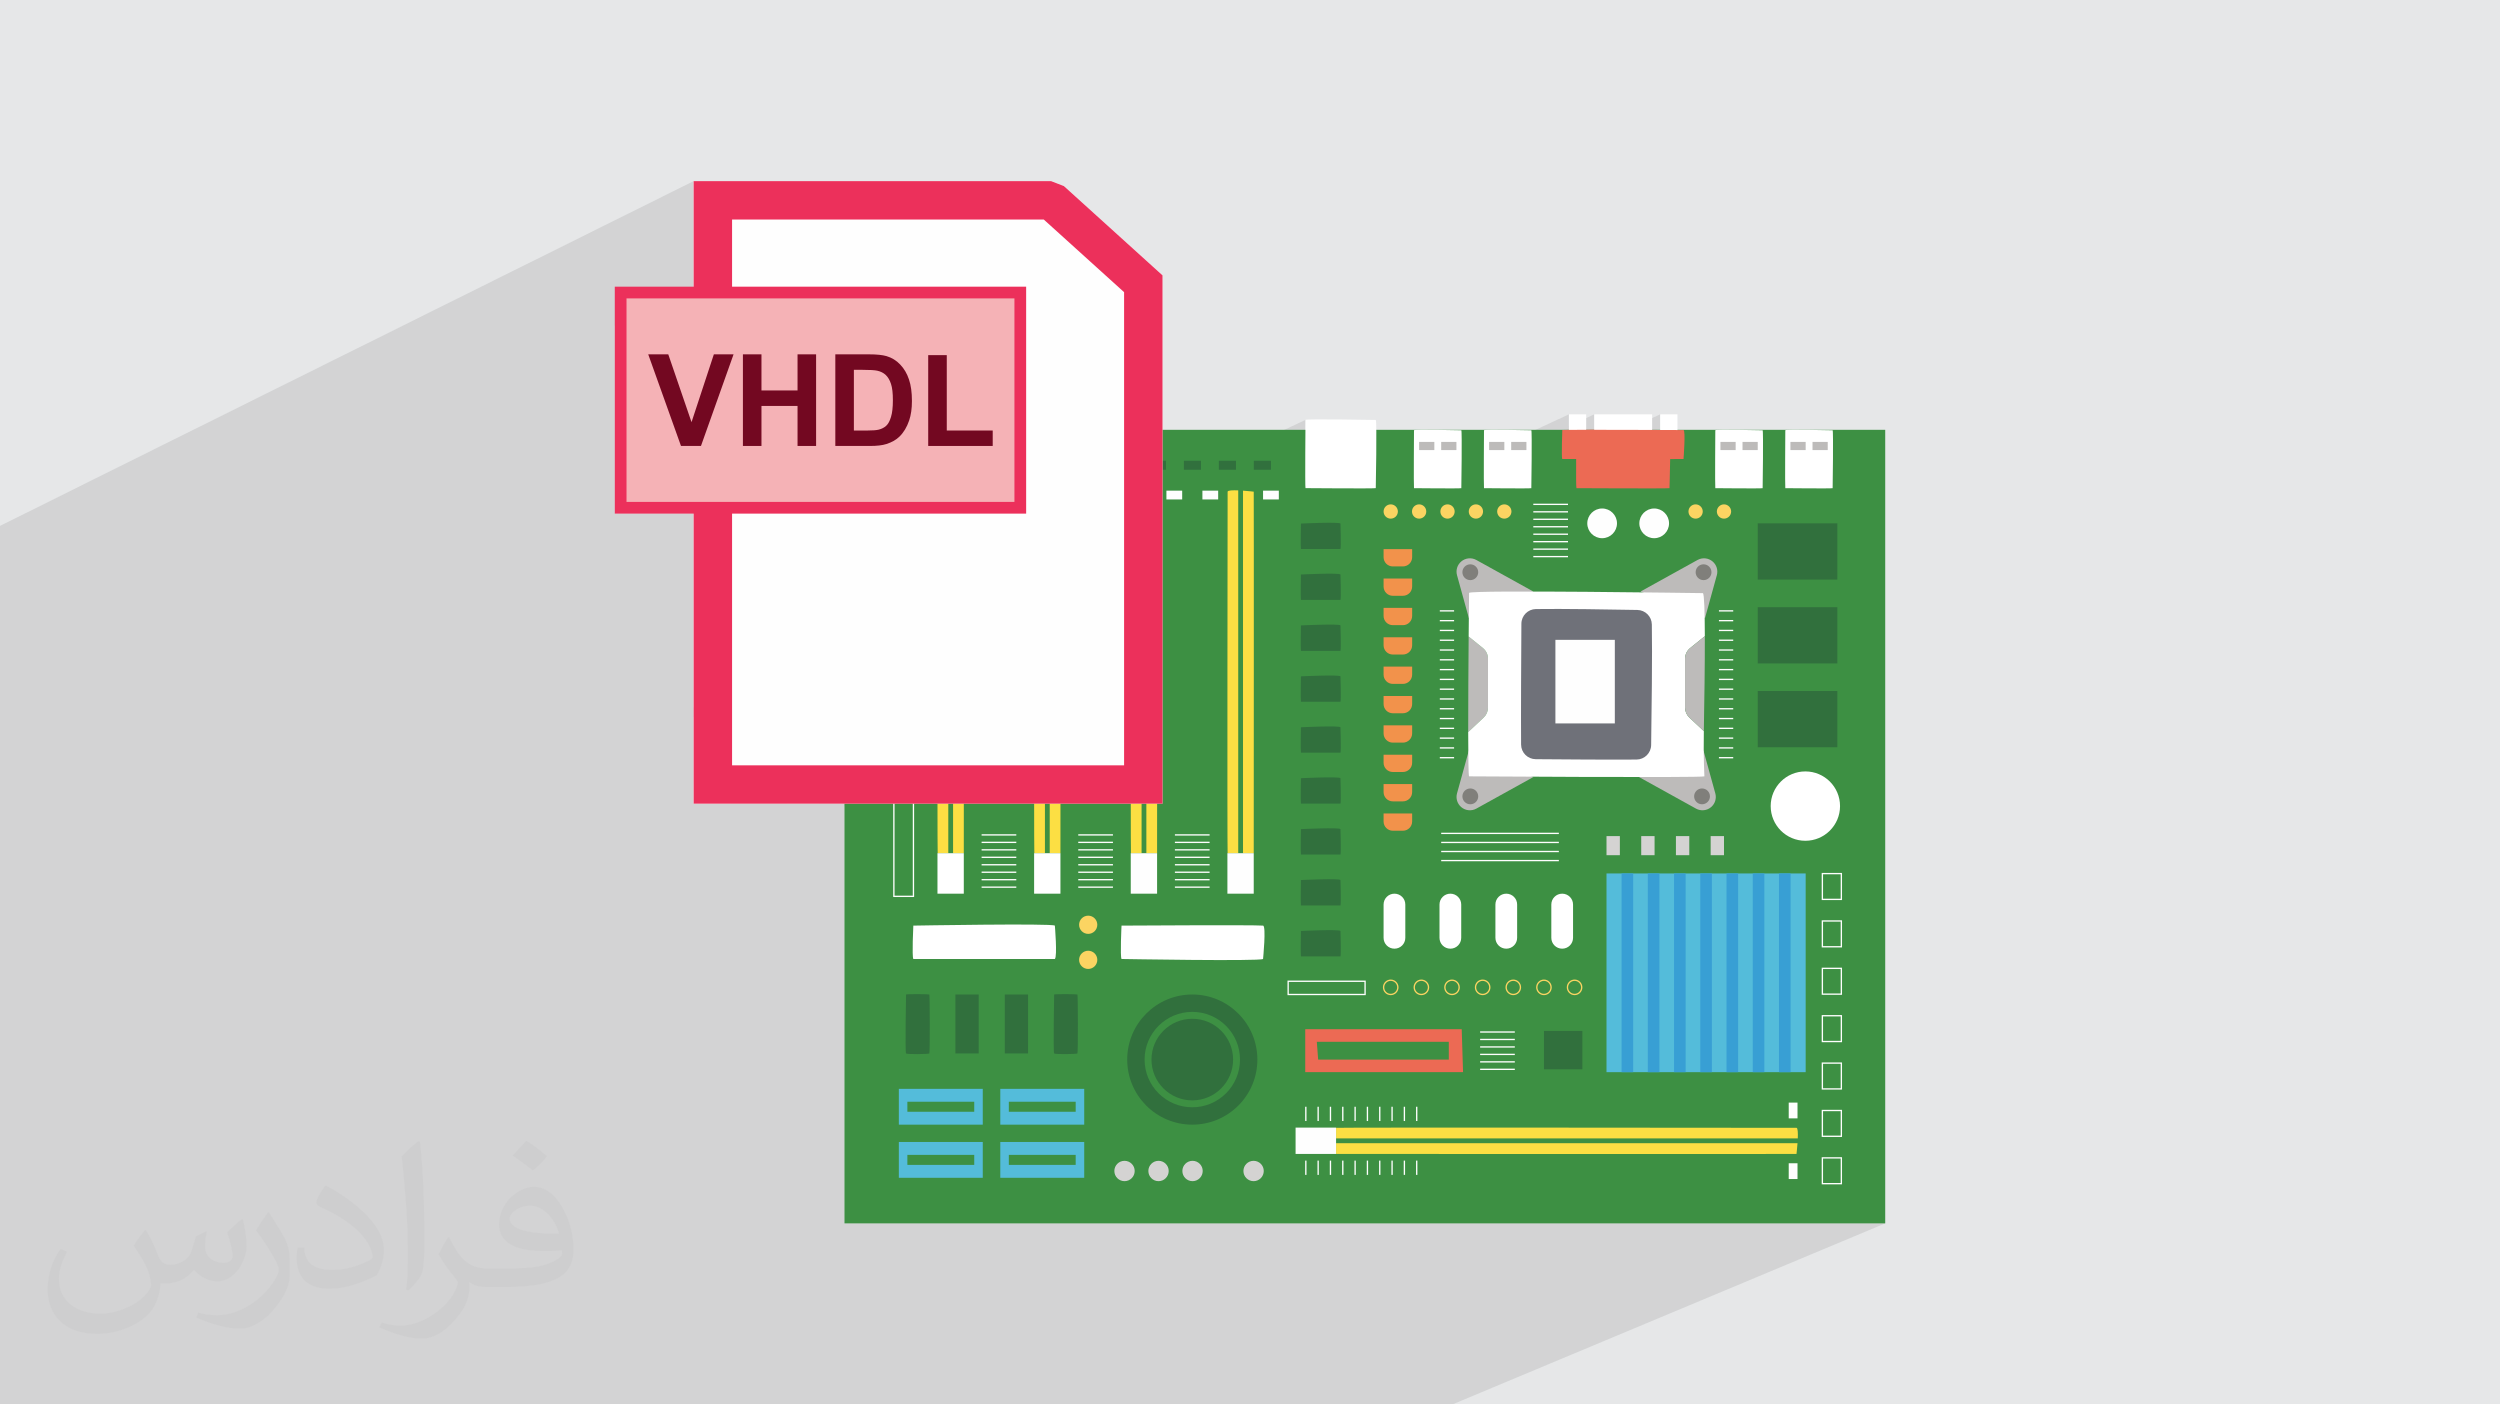 <?xml version="1.0" encoding="UTF-8"?>
<!DOCTYPE svg PUBLIC "-//W3C//DTD SVG 1.0//EN" "http://www.w3.org/TR/2001/REC-SVG-20010904/DTD/svg10.dtd">
<!-- Creator: CorelDRAW -->
<svg xmlns="http://www.w3.org/2000/svg" xml:space="preserve" width="94.192mm" height="52.917mm" version="1.0" style="shape-rendering:geometricPrecision; text-rendering:geometricPrecision; image-rendering:optimizeQuality; fill-rule:evenodd; clip-rule:evenodd"
viewBox="0 0 9404.92 5283.66"
 xmlns:xlink="http://www.w3.org/1999/xlink"
 xmlns:xodm="http://www.corel.com/coreldraw/odm/2003">
 <defs>
  <style type="text/css">
   <![CDATA[
    .fil3 {fill:#3D9043}
    .fil20 {fill:#22A745}
    .fil21 {fill:#F5B2B6}
    .fil9 {fill:#FEFEFE;fill-rule:nonzero}
    .fil11 {fill:#F2924B;fill-rule:nonzero}
    .fil14 {fill:#EC6A54;fill-rule:nonzero}
    .fil10 {fill:#FCDF43;fill-rule:nonzero}
    .fil16 {fill:#FBD462;fill-rule:nonzero}
    .fil17 {fill:#D4D3D2;fill-rule:nonzero}
    .fil5 {fill:#BDBBBA;fill-rule:nonzero}
    .fil6 {fill:#807F7B;fill-rule:nonzero}
    .fil8 {fill:#6F7179;fill-rule:nonzero}
    .fil12 {fill:#54BCDA;fill-rule:nonzero}
    .fil13 {fill:#389FD4;fill-rule:nonzero}
    .fil4 {fill:#3D9043;fill-rule:nonzero}
    .fil15 {fill:#31703D;fill-rule:nonzero}
    .fil22 {fill:#730821;fill-rule:nonzero}
    .fil19 {fill:#EC305B;fill-rule:nonzero}
    .fil18 {fill:#FEFEFE;fill-rule:nonzero}
    .fil7 {fill:white;fill-rule:nonzero}
    .fil2 {fill:#373435;fill-opacity:0.031}
    .fil1 {fill:#2B2A29;fill-opacity:0.102}
    .fil0 {fill:#E6E7E8}
   ]]>
  </style>
 </defs>
 <g id="Layer_x0020_1">
  <polygon class="fil0" points="-0,0 9404.92,0 9404.92,5283.66 -0,5283.66 "/>
  <polygon class="fil1" points="-0,2361.42 -0,2230.69 -0,2230.68 -0,2220.2 -0,1978.35 2609.42,681.32 2609.42,1078.48 2312.8,1224.32 2312.8,1932.21 2609.42,1932.21 2609.42,2661.72 4911.22,1579.55 4910.93,1616.93 2609.42,2697.83 2609.42,2951.17 2609.43,2951.17 2609.43,3023.31 2748.08,3023.31 5902.2,1558.7 5902.2,1602.88 5997.47,1558.7 5997.47,1616.9 2959.98,3023.31 3077.39,3023.31 6245.6,1558.7 6245.6,1616.93 3176.84,3033.26 3176.84,4602.34 7092.11,4602.34 5463.23,5283.66 1629.66,5283.66 -0,5283.66 -0,4499.46 -0,4489.94 -0,4445.94 -0,4393.84 -0,4353.14 -0,4340.17 -0,4299.38 -0,4237.29 -0,4167.7 -0,3923.34 -0,3888.51 -0,3184.88 -0,3046.99 "/>
  <path class="fil2" d="M548.54 4627.69c17.95,27.21 29.6,53.36 40.96,82.43 8.45,16.91 12.93,48.09 52.57,48.09 11.61,0 28.28,-3.42 43.06,-11.61 16.63,-8.73 29.32,-21.94 35.94,-42l15.85 -53.36 38.57 -19.02 2.64 2.64c-5.27,20.09 -6.59,39.36 -6.59,54.43 0,44.63 38.57,61.56 69.22,61.56 17.95,0 34.09,-8.73 34.09,-25.11 0,-21.13 -8.98,-57.06 -20.62,-89.29 17.95,-17.95 35.94,-35.94 56.53,-50.47l3.17 1.6c8.98,38.04 14,75.56 14,100.66 0,24.57 -10.83,51.79 -19.81,69.49 -18.49,34.87 -51.25,62.62 -90.87,62.62 -30.1,0 -63.65,-15.07 -86.66,-43.06l-1.32 0c-21.66,26.96 -55.22,51.25 -108.86,51.25l-16.63 0c-2.64,35.41 -10.29,60.49 -21.94,82.95 -31.95,62.34 -126.81,106.47 -216.1,106.47 -124.17,0 -186.51,-71.59 -186.51,-166.96 0,-58.91 19.27,-113.6 48.88,-152.42l24.29 10.04c-18.49,35.41 -30.91,68.68 -30.91,101.45 0,89.29 72.66,131.83 156.4,131.83 77.68,0 173.83,-49.41 191.28,-106.72 -6.59,-62.62 -30.1,-91.93 -66.04,-148.99 10.83,-19.02 24.83,-38.04 42.28,-58.38l3.17 0 0 0 0 0 -0.02 -0.09zm1432.13 -336.04c26.15,16.39 51.79,35.66 76.87,57.85 -14,19.81 -31.45,37.79 -53.11,53.64 -25.11,-20.34 -50.19,-37.79 -75.84,-56.27 17.42,-19.55 34.62,-38.29 52.04,-55.22l0 0 0 0 0 0 0 0 0 0 0.03 0zm13.47 244.11c-42.28,0 -76.87,27.75 -76.87,48.34 0,44.13 84.53,57.85 185.72,57.31 -12.68,-51.79 -57.06,-105.68 -108.86,-105.68l0.01 0.03zm-94.86 236.19c54.96,0 103.04,-1.6 139.74,-10.83 40.96,-10.29 75.56,-30.91 75.56,-45.17 0,-3.7 0,-8.19 -1.32,-11.89 -22.98,2.11 -49.41,2.11 -72.38,2.11 -74.49,0 -131.55,-16.91 -154.02,-58.66 -5.55,-11.61 -9.51,-24.57 -9.51,-39.36 0,-40.43 17.42,-79.79 48.09,-107 25.61,-22.45 53.89,-36.44 82.67,-36.44 52.04,0 93.51,41.75 122.57,107.54 15.85,35.94 26.68,77.4 26.68,129.72 0,34.87 -9.51,64.19 -31.17,85.85 -40.43,39.11 -114.92,53.89 -229.04,53.89l-51.79 0 0 0 -13.47 0c-28.28,0 -48.62,-5.02 -64.72,-17.42l-2.64 0c0.79,6.59 1.32,12.93 1.32,19.02 0,25.61 -8.45,58.38 -25.61,84.53 -50.72,75.3 -105.68,108.04 -153.24,108.04 -48.09,0 -107,-18.49 -160.11,-42.54l9.51 -18.49c17.17,7.13 40.96,11.89 73.7,11.89 85.85,0 198.66,-82.43 212.66,-163 -3.17,-6.59 -8.98,-15.32 -17.17,-24.57 -25.11,-29.85 -40.96,-54.68 -55.75,-80.83 12.68,-25.11 24.29,-45.17 35.13,-63.4l4.49 -0.53c36.72,74.77 69.99,117.55 144.23,117.55l11.61 0 0 0 53.89 0 0 0 0 0 0 0 0 0 0 0 0.09 0.01zm-371.98 79c6.34,-34.34 6.87,-72.91 6.87,-108.86l0 -53.36c0,-99.6 -12.68,-244.36 -22.98,-338.68 17.95,-19.27 43.06,-42 62.87,-57.31l5.81 1.6c13.47,118.62 16.63,256 16.63,383.06 0,33.3 -1.32,65.79 -4.49,89.55 -1.85,30.1 -19.27,52.83 -56.53,87.7l-8.19 -3.7zm-382.8 -157.19c1.85,46.77 24.83,83.49 105.15,83.49 49.93,0 92.19,-12.93 138.96,-35.13 8.45,-3.7 12.93,-8.73 12.93,-12.93 0,-29.32 -22.45,-68.15 -60.23,-103.55 -36.72,-33.3 -85.34,-62.62 -130.76,-82.18 -15.6,-6.59 -20.62,-13.47 -20.62,-20.09 0,-13.47 17.95,-41.75 32.77,-62.09l5.02 -0.53c52.04,27.21 110.17,67.64 153.24,112.53 39.11,41.47 63.4,83.49 63.4,129.19 0,33.81 -10.29,65.51 -26.96,95.11 -57.06,28.79 -117.83,50.72 -178.06,50.72 -73.17,0 -123.1,-34.34 -123.1,-114.92 0,-8.73 0,-22.19 3.17,-39.64l25.11 0 0 0 0 0 0 0 0 0 0 0 -0.02 0zm-132.37 -132.9l45.45 73.45c16.63,27.21 32.23,56.81 32.23,103.55l0 59.7c0,48.34 -30.91,100.13 -80.83,151.38 -39.11,34.62 -73.7,49.41 -105.68,49.41 -47.55,0 -101.98,-14.79 -164.85,-41.75l7.13 -18.49c19.81,5.27 42.79,9.77 71.06,9.77 90.36,-0.53 182.8,-66.57 225.08,-147.15 5.02,-9.26 6.87,-17.95 6.87,-24.04 0,-9.26 -5.02,-19.55 -8.98,-28.79 -22.98,-43.31 -48.62,-82.95 -76.87,-119.68 14.79,-23.25 29.6,-45.7 45.7,-67.9l3.7 0.53 0 0 0 0 0 0 0 0 0 0 -0.02 0.01z"/>
  <g id="_2426208409488">
   <g>
    <rect class="fil3" x="3176.85" y="1616.93" width="3915.27" height="2985.41"/>
    <path class="fil4" d="M7006.42 1691.57l0 2851.51c-53.97,24.45 -3708.69,0 -3708.69,0 -30.84,-48.9 0,-2855.6 0,-2855.6 30.83,-48.89 3708.69,4.08 3708.69,4.08z"/>
    <path class="fil5" d="M5525.66 2324.66l-44.42 -160.8c-5.16,-18.69 0.9,-38.68 15.59,-51.34l0 0c15.91,-13.74 38.7,-16.11 57.1,-5.91l214.48 118.75 -242.74 99.3z"/>
    <path class="fil6" d="M5560.99 2152.68c0,16.44 -13.33,29.75 -29.76,29.75 -16.44,0 -29.76,-13.32 -29.76,-29.75 0,-16.44 13.33,-29.76 29.76,-29.76 16.44,0 29.76,13.33 29.76,29.76z"/>
    <path class="fil5" d="M6414.28 2324.66l44.42 -160.8c5.16,-18.69 -0.9,-38.68 -15.59,-51.34l0 0c-15.91,-13.74 -38.7,-16.11 -57.09,-5.91l-214.49 118.75 242.74 99.3z"/>
    <path class="fil6" d="M6378.96 2152.68c0,16.44 13.32,29.75 29.75,29.75 16.44,0 29.76,-13.32 29.76,-29.75 0,-16.44 -13.33,-29.76 -29.76,-29.76 -16.44,0 -29.75,13.33 -29.75,29.76z"/>
    <path class="fil5" d="M6408.55 2823.92l44.42 160.8c5.16,18.68 -0.9,38.68 -15.58,51.34l0 0c-15.92,13.75 -38.71,16.11 -57.09,5.92l-214.5 -118.76 242.74 -99.3z"/>
    <path class="fil6" d="M6373.24 2995.9c0,-16.44 13.31,-29.75 29.74,-29.75 16.44,0 29.76,13.32 29.76,29.75 0,16.44 -13.33,29.76 -29.76,29.76 -16.44,0 -29.74,-13.33 -29.74,-29.76z"/>
    <path class="fil5" d="M5525.66 2823.92l-44.42 160.8c-5.16,18.68 0.9,38.68 15.59,51.34l0 0c15.91,13.75 38.7,16.11 57.1,5.92l214.48 -118.76 -242.74 -99.3z"/>
    <path class="fil6" d="M5560.99 2995.9c0,-16.44 -13.33,-29.75 -29.76,-29.75 -16.44,0 -29.76,13.32 -29.76,29.75 0,16.44 13.33,29.76 29.76,29.76 16.44,0 29.76,-13.33 29.76,-29.76z"/>
    <path class="fil5" d="M5578.74 2437.99l-53.69 -43.4c-0.9,108.54 -1.84,250.32 -1.74,359.38l58.24 -54.52c10.38,-9.72 16.27,-23.29 16.27,-37.51l0 -183.97c0,-15.53 -7.01,-30.21 -19.08,-39.97z"/>
    <path class="fil7" d="M6358.12 2437.99l55.4 -44.79c-0.24,-91.67 -2.2,-159.1 -7.36,-161.85 0,0 -872.17,-12.8 -879.56,-0.99 0,0 -0.77,69.43 -1.55,164.23l53.69 43.4c12.07,9.76 19.08,24.44 19.08,39.97l0 183.97c0,14.22 -5.88,27.8 -16.27,37.51l-58.24 54.52c0.1,93.48 0.96,162.89 3.29,166.61 0,0 872.35,5.9 885.29,0 0,0 -3.96,-72.36 -2.16,-170.17l-54.43 -50.95c-10.38,-9.72 -16.28,-23.29 -16.28,-37.51l0 -183.97c0,-15.53 7.02,-30.21 19.09,-39.97z"/>
    <path class="fil5" d="M6413.52 2393.2l-55.4 44.79c-12.07,9.76 -19.09,24.44 -19.09,39.97l0 183.97c0,14.22 5.89,27.8 16.28,37.51l54.43 50.95c2.02,-109.06 4.07,-249.77 3.78,-357.2z"/>
    <path class="fil8" d="M6214.17 2348.96c2.08,107.11 -1.03,347.26 -2.59,453.88 -0.45,30.08 -24.81,54.28 -54.91,54.57 -93.96,0.89 -286.05,-0.55 -379.47,-1.36 -30.22,-0.26 -54.65,-24.68 -54.9,-54.91 -0.92,-108.31 0.47,-349.15 1.15,-454.84 0.21,-30.11 24.37,-54.53 54.49,-55.04 94.77,-1.61 289.41,1.67 381.87,3.41 29.75,0.57 53.77,24.51 54.35,54.28z"/>
    <polygon class="fil9" points="6074.92,2721.47 5851.39,2721.47 5851.39,2407.08 6074.92,2407.08 "/>
    <path class="fil10" d="M3625.76 3209.7c0,0 0.82,-1336.78 0,-1360.06 0,0 -19.02,-2.3 -40.33,-3.83l0 1363.9 40.33 0z"/>
    <path class="fil10" d="M3527.54 3209.7l39.88 0 0 -1364.92c-20.77,-0.86 -39.26,-0.18 -39.88,4.86 0,0 -1.83,1342.59 0,1360.06z"/>
    <polygon class="fil7" points="3526.73,3361.98 3625.76,3361.98 3625.76,3209.7 3526.73,3209.7 "/>
    <polygon class="fil9" points="3491.99,1878.89 3432.68,1878.89 3432.68,1845.81 3491.99,1845.81 "/>
    <polygon class="fil9" points="3720.17,1878.89 3660.86,1878.89 3660.86,1845.81 3720.17,1845.81 "/>
    <path class="fil10" d="M3989.34 3209.7c0,0 0.82,-1336.78 0,-1360.06 0,0 -19.03,-2.3 -40.33,-3.83l0 1363.9 40.33 0z"/>
    <path class="fil10" d="M3891.12 3209.7l39.87 0 0 -1364.92c-20.77,-0.86 -39.24,-0.18 -39.87,4.86 0,0 -1.84,1342.59 0,1360.06z"/>
    <polygon class="fil7" points="3890.31,3361.98 3989.34,3361.98 3989.34,3209.7 3890.31,3209.7 "/>
    <polygon class="fil9" points="3855.57,1878.89 3796.25,1878.89 3796.25,1845.81 3855.57,1845.81 "/>
    <polygon class="fil9" points="4083.75,1878.89 4024.44,1878.89 4024.44,1845.81 4083.75,1845.81 "/>
    <path class="fil10" d="M4352.92 3209.7c0,0 0.81,-1336.78 0,-1360.06 0,0 -19.03,-2.3 -40.34,-3.83l0 1363.9 40.34 0z"/>
    <path class="fil10" d="M4254.69 3209.7l39.88 0 0 -1364.92c-20.77,-0.86 -39.26,-0.18 -39.88,4.86 0,0 -1.83,1342.59 0,1360.06z"/>
    <polygon class="fil9" points="4253.88,3361.98 4352.92,3361.98 4352.92,3209.7 4253.88,3209.7 "/>
    <polygon class="fil9" points="4219.14,1878.89 4159.83,1878.89 4159.83,1845.81 4219.14,1845.81 "/>
    <polygon class="fil9" points="4447.32,1878.89 4388.02,1878.89 4388.02,1845.81 4447.32,1845.81 "/>
    <path class="fil10" d="M4716.49 3209.7c0,0 0.81,-1336.78 0,-1360.06 0,0 -19.02,-2.3 -40.33,-3.83l0 1363.9 40.33 0z"/>
    <path class="fil10" d="M4618.27 3209.7l39.88 0 0 -1364.92c-20.77,-0.86 -39.26,-0.18 -39.88,4.86 0,0 -1.83,1342.59 0,1360.06z"/>
    <polygon class="fil9" points="4617.46,3361.98 4716.49,3361.98 4716.49,3209.7 4617.46,3209.7 "/>
    <polygon class="fil9" points="4582.72,1878.89 4523.41,1878.89 4523.41,1845.81 4582.72,1845.81 "/>
    <polygon class="fil9" points="4810.9,1878.89 4751.59,1878.89 4751.59,1845.81 4810.9,1845.81 "/>
    <path class="fil10" d="M5026.26 4341.04c0,0 1708.81,0.82 1732.11,0 0,0 2.28,-19.02 3.81,-40.33l-1735.92 0 0 40.33z"/>
    <path class="fil10" d="M5026.26 4242.82l0 39.88 1736.96 0c0.86,-20.77 0.18,-39.26 -4.85,-39.88 0,0 -1714.64,-1.83 -1732.11,0z"/>
    <polygon class="fil9" points="4873.96,4242 4873.96,4341.04 5026.26,4341.04 5026.26,4242 "/>
    <polygon class="fil9" points="6729.12,4207.27 6729.12,4147.96 6762.18,4147.96 6762.18,4207.27 "/>
    <polygon class="fil9" points="6729.12,4435.46 6729.12,4376.14 6762.18,4376.14 6762.18,4435.46 "/>
    <path class="fil11" d="M5277.76 2130.86l-38.07 0c-19.16,0 -34.7,-15.53 -34.7,-34.68l0 -30.34 107.46 0 0 30.34c0,19.15 -15.53,34.68 -34.69,34.68z"/>
    <path class="fil11" d="M5277.76 2241.35l-38.07 0c-19.16,0 -34.7,-15.53 -34.7,-34.69l0 -30.33 107.46 0 0 30.33c0,19.16 -15.53,34.69 -34.69,34.69z"/>
    <path class="fil11" d="M5277.76 2351.83l-38.07 0c-19.16,0 -34.7,-15.54 -34.7,-34.69l0 -30.34 107.46 0 0 30.34c0,19.15 -15.53,34.69 -34.69,34.69z"/>
    <path class="fil11" d="M5277.76 2462.3l-38.07 0c-19.16,0 -34.7,-15.52 -34.7,-34.68l0 -30.35 107.46 0 0 30.35c0,19.16 -15.53,34.68 -34.69,34.68z"/>
    <path class="fil11" d="M5277.76 2572.78l-38.07 0c-19.16,0 -34.7,-15.53 -34.7,-34.69l0 -30.33 107.46 0 0 30.33c0,19.16 -15.53,34.69 -34.69,34.69z"/>
    <path class="fil11" d="M5277.76 2683.27l-38.07 0c-19.16,0 -34.7,-15.53 -34.7,-34.69l0 -30.34 107.46 0 0 30.34c0,19.16 -15.53,34.69 -34.69,34.69z"/>
    <path class="fil11" d="M5277.76 2793.75l-38.07 0c-19.16,0 -34.7,-15.54 -34.7,-34.69l0 -30.34 107.46 0 0 30.34c0,19.15 -15.53,34.69 -34.69,34.69z"/>
    <path class="fil11" d="M5277.76 2904.22l-38.07 0c-19.16,0 -34.7,-15.53 -34.7,-34.68l0 -30.35 107.46 0 0 30.35c0,19.15 -15.53,34.68 -34.69,34.68z"/>
    <path class="fil11" d="M5277.76 3014.71l-38.07 0c-19.16,0 -34.7,-15.53 -34.7,-34.69l0 -30.33 107.46 0 0 30.33c0,19.16 -15.53,34.69 -34.69,34.69z"/>
    <path class="fil11" d="M5277.76 3125.19l-38.07 0c-19.16,0 -34.7,-15.54 -34.7,-34.69l0 -30.34 107.46 0 0 30.34c0,19.15 -15.53,34.69 -34.69,34.69z"/>
    <path class="fil9" d="M6083.07 1968.81c0,30.86 -25.02,55.89 -55.89,55.89 -30.87,0 -55.88,-25.02 -55.88,-55.89 0,-30.85 25,-55.88 55.88,-55.88 30.86,0 55.89,25.02 55.89,55.88z"/>
    <path class="fil9" d="M6278.88 1968.81c0,30.86 -25.02,55.89 -55.89,55.89 -30.86,0 -55.88,-25.02 -55.88,-55.89 0,-30.85 25.01,-55.88 55.88,-55.88 30.86,0 55.89,25.02 55.89,55.88z"/>
    <path class="fil7" d="M5175.6 1579.92c4.95,3.3 0,256.41 0,256.41 -3.84,2.2 -264.37,0 -264.37,0 -2.2,-4.39 0,-256.77 0,-256.77 2.21,-4.4 264.37,0.36 264.37,0.36z"/>
    <path class="fil7" d="M5497.45 1618.76c3.33,2.81 0,217.72 0,217.72 -2.6,1.87 -178.04,0 -178.04,0 -1.48,-3.73 0,-218.03 0,-218.03 1.48,-3.73 178.04,0.31 178.04,0.31z"/>
    <polygon class="fil5" points="5395.95,1693.22 5338.69,1693.22 5338.69,1662.46 5395.95,1662.46 "/>
    <polygon class="fil5" points="5479,1693.22 5421.73,1693.22 5421.73,1662.46 5479,1662.46 "/>
    <path class="fil7" d="M5760.79 1618.76c3.31,2.81 0,217.72 0,217.72 -2.6,1.87 -178.05,0 -178.05,0 -1.48,-3.73 0,-218.03 0,-218.03 1.48,-3.73 178.05,0.31 178.05,0.31z"/>
    <polygon class="fil5" points="5659.28,1693.22 5602.02,1693.22 5602.02,1662.46 5659.28,1662.46 "/>
    <polygon class="fil5" points="5742.33,1693.22 5685.06,1693.22 5685.06,1662.46 5742.33,1662.46 "/>
    <path class="fil7" d="M6630.99 1618.76c3.32,2.81 0,217.72 0,217.72 -2.6,1.87 -178.04,0 -178.04,0 -1.48,-3.73 0,-218.03 0,-218.03 1.48,-3.73 178.04,0.31 178.04,0.31z"/>
    <polygon class="fil5" points="6529.49,1693.22 6472.23,1693.22 6472.23,1662.46 6529.49,1662.46 "/>
    <polygon class="fil5" points="6612.54,1693.22 6555.28,1693.22 6555.28,1662.46 6612.54,1662.46 "/>
    <path class="fil7" d="M6894.32 1618.76c3.32,2.81 0,217.72 0,217.72 -2.59,1.87 -178.04,0 -178.04,0 -1.48,-3.73 0,-218.03 0,-218.03 1.48,-3.73 178.04,0.31 178.04,0.31z"/>
    <polygon class="fil5" points="6792.83,1693.22 6735.56,1693.22 6735.56,1662.46 6792.83,1662.46 "/>
    <polygon class="fil5" points="6875.87,1693.22 6818.61,1693.22 6818.61,1662.46 6875.87,1662.46 "/>
    <polygon class="fil12" points="6792.83,4033.44 6043.62,4033.44 6043.62,3285.85 6792.83,3285.85 "/>
    <polygon class="fil13" points="6143.96,4033.44 6100.29,4033.44 6100.29,3285.85 6143.96,3285.85 "/>
    <polygon class="fil13" points="6242.65,4033.44 6198.99,4033.44 6198.99,3285.85 6242.65,3285.85 "/>
    <polygon class="fil13" points="6341.35,4033.44 6297.69,4033.44 6297.69,3285.85 6341.35,3285.85 "/>
    <polygon class="fil13" points="6440.05,4033.44 6396.39,4033.44 6396.39,3285.85 6440.05,3285.85 "/>
    <polygon class="fil13" points="6538.75,4033.44 6495.08,4033.44 6495.08,3285.85 6538.75,3285.85 "/>
    <polygon class="fil13" points="6637.45,4033.44 6593.78,4033.44 6593.78,3285.85 6637.45,3285.85 "/>
    <polygon class="fil13" points="6736.15,4033.44 6692.48,4033.44 6692.48,3285.85 6736.15,3285.85 "/>
    <path class="fil14" d="M6280.59 1618.76c6.56,2.81 0,217.72 0,217.72 -5.09,1.87 -350.06,0 -350.06,0 -2.92,-3.73 0,-218.02 0,-218.02 2.91,-3.73 350.06,0.3 350.06,0.3z"/>
    <polygon class="fil7" points="5967.14,1666.77 5902.2,1666.77 5902.2,1558.69 5967.14,1558.69 "/>
    <polygon class="fil7" points="6310.54,1666.77 6245.61,1666.77 6245.61,1558.69 6310.54,1558.69 "/>
    <polygon class="fil7" points="6215.26,1666.77 5997.48,1666.77 5997.48,1558.69 6215.26,1558.69 "/>
    <path class="fil14" d="M6333.31 1617.87c8.54,1.41 0,108.81 0,108.81 -6.63,0.94 -456,0 -456,0 -3.78,-1.87 0,-108.96 0,-108.96 3.8,-1.87 456,0.15 456,0.15z"/>
    <polygon class="fil15" points="6912.04,2180.41 6612.54,2180.41 6612.54,1968.81 6912.04,1968.81 "/>
    <polygon class="fil15" points="6912.04,2495.76 6612.54,2495.76 6612.54,2284.17 6912.04,2284.17 "/>
    <polygon class="fil15" points="6912.04,2811.12 6612.54,2811.12 6612.54,2599.53 6912.04,2599.53 "/>
    <path class="fil7" d="M6922.17 3032.51c0,72.05 -58.4,130.46 -130.46,130.46 -72.04,0 -130.45,-58.41 -130.45,-130.46 0,-72.05 58.41,-130.46 130.45,-130.46 72.06,0 130.46,58.41 130.46,130.46z"/>
    <polygon class="fil12" points="3697.14,4230.91 3381.43,4230.91 3381.43,4096.18 3697.14,4096.18 "/>
    <polygon class="fil4" points="3665.05,4182.4 3413.52,4182.4 3413.52,4144.68 3665.05,4144.68 "/>
    <polygon class="fil12" points="4078.78,4230.91 3763.08,4230.91 3763.08,4096.18 4078.78,4096.18 "/>
    <polygon class="fil4" points="4046.69,4182.4 3795.17,4182.4 3795.17,4144.68 4046.69,4144.68 "/>
    <polygon class="fil12" points="3697.14,4430.8 3381.43,4430.8 3381.43,4296.07 3697.14,4296.07 "/>
    <polygon class="fil4" points="3665.05,4382.29 3413.52,4382.29 3413.52,4344.58 3665.05,4344.58 "/>
    <polygon class="fil12" points="4078.78,4430.8 3763.08,4430.8 3763.08,4296.07 4078.78,4296.07 "/>
    <polygon class="fil4" points="4046.69,4382.29 3795.17,4382.29 3795.17,4344.58 4046.69,4344.58 "/>
    <path class="fil7" d="M5876.89 3568.89l0 0c-22.58,0 -40.86,-18.29 -40.86,-40.86l0 -125.17c0,-22.58 18.28,-40.88 40.86,-40.88l0 0c22.57,0 40.87,18.3 40.87,40.88l0 125.17c0,22.57 -18.3,40.86 -40.87,40.86z"/>
    <path class="fil7" d="M5666.55 3568.89l0 0c-22.58,0 -40.87,-18.29 -40.87,-40.86l0 -125.17c0,-22.58 18.29,-40.88 40.87,-40.88l0 0c22.58,0 40.87,18.3 40.87,40.88l0 125.17c0,22.57 -18.29,40.86 -40.87,40.86z"/>
    <path class="fil7" d="M5456.21 3568.89l0 0c-22.57,0 -40.87,-18.29 -40.87,-40.86l0 -125.17c0,-22.58 18.3,-40.88 40.87,-40.88l0 0c22.58,0 40.86,18.3 40.86,40.88l0 125.17c0,22.57 -18.28,40.86 -40.86,40.86z"/>
    <path class="fil7" d="M5245.87 3568.89l0 0c-22.58,0 -40.88,-18.29 -40.88,-40.86l0 -125.17c0,-22.58 18.3,-40.88 40.88,-40.88l0 0c22.57,0 40.87,18.3 40.87,40.88l0 125.17c0,22.57 -18.3,40.86 -40.87,40.86z"/>
    <polygon class="fil14" points="5503.97,4033.44 4910.27,4033.44 4910.27,3871.72 5498.93,3871.72 "/>
    <path class="fil15" d="M5042.82 2065.29l-148.77 0c-1.58,-7.46 0,-95.63 0,-95.63 0,0 145.65,-7.01 148.77,0 0,0 2.76,88.17 0,95.63z"/>
    <path class="fil15" d="M5042.82 2256.86l-148.77 0c-1.58,-7.46 0,-95.62 0,-95.62 0,0 145.65,-7.01 148.77,0 0,0 2.76,88.16 0,95.62z"/>
    <path class="fil15" d="M5042.82 2448.44l-148.77 0c-1.58,-7.47 0,-95.63 0,-95.63 0,0 145.65,-7 148.77,0 0,0 2.76,88.16 0,95.63z"/>
    <path class="fil15" d="M5042.82 2640.01l-148.77 0c-1.58,-7.46 0,-95.62 0,-95.62 0,0 145.65,-7.01 148.77,0 0,0 2.76,88.16 0,95.62z"/>
    <path class="fil15" d="M5042.82 2831.59l-148.77 0c-1.58,-7.47 0,-95.63 0,-95.63 0,0 145.65,-7 148.77,0 0,0 2.76,88.16 0,95.63z"/>
    <path class="fil15" d="M5042.82 3023.16l-148.77 0c-1.58,-7.46 0,-95.62 0,-95.62 0,0 145.65,-7.01 148.77,0 0,0 2.76,88.16 0,95.62z"/>
    <path class="fil15" d="M5042.82 3214.74l-148.77 0c-1.58,-7.47 0,-95.64 0,-95.64 0,0 145.65,-6.99 148.77,0 0,0 2.76,88.17 0,95.64z"/>
    <path class="fil15" d="M5042.82 3406.3l-148.77 0c-1.58,-7.45 0,-95.62 0,-95.62 0,0 145.65,-7 148.77,0 0,0 2.76,88.17 0,95.62z"/>
    <path class="fil15" d="M5042.82 3597.88l-148.77 0c-1.58,-7.45 0,-95.63 0,-95.63 0,0 145.65,-7 148.77,0 0,0 2.76,88.18 0,95.63z"/>
    <path class="fil7" d="M3968.35 3607.68l-532.44 0c-5.68,-9.8 0,-125.53 0,-125.53 0,0 521.26,-9.2 532.44,0 0,0 9.86,115.73 0,125.53z"/>
    <path class="fil7" d="M4751.59 3607.68c-13.88,9.16 -532.44,0 -532.44,0 -5.67,-9.8 0,-125.53 0,-125.53 0,0 497.72,-3.21 532.44,0 12.34,1.15 0,125.53 0,125.53z"/>
    <path class="fil16" d="M4128.01 3478.94c0,18.92 -15.34,34.26 -34.26,34.26 -18.93,0 -34.27,-15.34 -34.27,-34.26 0,-18.93 15.34,-34.27 34.27,-34.27 18.92,0 34.26,15.34 34.26,34.27z"/>
    <path class="fil16" d="M4128.01 3610.89c0,18.91 -15.34,34.26 -34.26,34.26 -18.93,0 -34.27,-15.35 -34.27,-34.26 0,-18.92 15.34,-34.27 34.27,-34.27 18.92,0 34.26,15.35 34.26,34.27z"/>
    <path class="fil15" d="M4730.2 3986.08c0,135.22 -109.61,244.84 -244.83,244.84 -135.22,0 -244.83,-109.62 -244.83,-244.84 0,-135.23 109.61,-244.84 244.83,-244.84 135.22,0 244.83,109.61 244.83,244.84z"/>
    <path class="fil4" d="M4664.81 3986.08c0,99.1 -80.34,179.44 -179.44,179.44 -99.11,0 -179.44,-80.34 -179.44,-179.44 0,-99.1 80.33,-179.45 179.44,-179.45 99.1,0 179.44,80.35 179.44,179.45z"/>
    <path class="fil15" d="M4638.89 3986.08c0,84.78 -68.74,153.52 -153.52,153.52 -84.79,0 -153.53,-68.74 -153.53,-153.52 0,-84.78 68.74,-153.52 153.53,-153.52 84.78,0 153.52,68.74 153.52,153.52z"/>
    <path class="fil15" d="M3496.09 3963.04c-3.16,2.71 -82.97,3.93 -87.62,0 -3.85,-3.29 0,-221.8 0,-221.8 7.11,-2.22 86.22,-1.35 87.62,0 2.08,2.02 2.6,219.57 0,221.8z"/>
    <path class="fil15" d="M4053.24 3963.04c-3.15,2.71 -82.96,3.93 -87.61,0 -3.85,-3.29 0,-221.8 0,-221.8 7.11,-2.22 86.22,-1.35 87.61,0 2.08,2.02 2.61,219.57 0,221.8z"/>
    <polygon class="fil15" points="3681.83,3963.04 3594.22,3963.04 3594.22,3741.24 3681.83,3741.24 "/>
    <polygon class="fil15" points="3867.57,3963.04 3779.97,3963.04 3779.97,3741.24 3867.57,3741.24 "/>
    <path class="fil17" d="M4268.69 4405.23c0,21.14 -17.13,38.28 -38.26,38.28 -21.15,0 -38.28,-17.14 -38.28,-38.28 0,-21.13 17.13,-38.27 38.28,-38.27 21.13,0 38.26,17.14 38.26,38.27z"/>
    <path class="fil17" d="M4396.63 4405.23c0,21.14 -17.13,38.28 -38.27,38.28 -21.14,0 -38.27,-17.14 -38.27,-38.28 0,-21.13 17.13,-38.27 38.27,-38.27 21.14,0 38.27,17.14 38.27,38.27z"/>
    <path class="fil17" d="M4524.57 4405.23c0,21.14 -17.13,38.28 -38.26,38.28 -21.15,0 -38.28,-17.14 -38.28,-38.28 0,-21.13 17.13,-38.27 38.28,-38.27 21.13,0 38.26,17.14 38.26,38.27z"/>
    <path class="fil17" d="M4754.24 4405.23c0,21.14 -17.13,38.28 -38.27,38.28 -21.14,0 -38.27,-17.14 -38.27,-38.28 0,-21.13 17.13,-38.27 38.27,-38.27 21.14,0 38.27,17.14 38.27,38.27z"/>
    <polygon class="fil9" points="3823.29,3339.95 3692.78,3339.95 3692.78,3334.91 3823.29,3334.91 "/>
    <polygon class="fil9" points="3823.29,3311.88 3692.78,3311.88 3692.78,3306.83 3823.29,3306.83 "/>
    <polygon class="fil9" points="3823.29,3283.79 3692.78,3283.79 3692.78,3278.76 3823.29,3278.76 "/>
    <polygon class="fil9" points="3823.29,3255.72 3692.78,3255.72 3692.78,3250.69 3823.29,3250.69 "/>
    <polygon class="fil9" points="3823.29,3227.64 3692.78,3227.64 3692.78,3222.61 3823.29,3222.61 "/>
    <polygon class="fil9" points="3823.29,3199.58 3692.78,3199.58 3692.78,3194.53 3823.29,3194.53 "/>
    <polygon class="fil9" points="3823.29,3171.5 3692.78,3171.5 3692.78,3166.46 3823.29,3166.46 "/>
    <polygon class="fil9" points="3823.29,3143.42 3692.78,3143.42 3692.78,3138.38 3823.29,3138.38 "/>
    <polygon class="fil9" points="4186.87,3339.95 4056.36,3339.95 4056.36,3334.91 4186.87,3334.91 "/>
    <polygon class="fil9" points="4186.87,3311.88 4056.36,3311.88 4056.36,3306.83 4186.87,3306.83 "/>
    <polygon class="fil9" points="4186.87,3283.79 4056.36,3283.79 4056.36,3278.76 4186.87,3278.76 "/>
    <polygon class="fil9" points="4186.87,3255.72 4056.36,3255.72 4056.36,3250.69 4186.87,3250.69 "/>
    <polygon class="fil9" points="4186.87,3227.64 4056.36,3227.64 4056.36,3222.61 4186.87,3222.61 "/>
    <polygon class="fil9" points="4186.87,3199.58 4056.36,3199.58 4056.36,3194.53 4186.87,3194.53 "/>
    <polygon class="fil9" points="4186.87,3171.5 4056.36,3171.5 4056.36,3166.46 4186.87,3166.46 "/>
    <polygon class="fil9" points="4186.87,3143.42 4056.36,3143.42 4056.36,3138.38 4186.87,3138.38 "/>
    <polygon class="fil9" points="5698.7,4025.29 5568.19,4025.29 5568.19,4020.25 5698.7,4020.25 "/>
    <polygon class="fil9" points="5698.7,3997.22 5568.19,3997.22 5568.19,3992.17 5698.7,3992.17 "/>
    <polygon class="fil9" points="5698.7,3969.13 5568.19,3969.13 5568.19,3964.1 5698.7,3964.1 "/>
    <polygon class="fil9" points="5698.7,3941.06 5568.19,3941.06 5568.19,3936.02 5698.7,3936.02 "/>
    <polygon class="fil9" points="5698.7,3912.99 5568.19,3912.99 5568.19,3907.95 5698.7,3907.95 "/>
    <polygon class="fil9" points="5698.7,3884.91 5568.19,3884.91 5568.19,3879.88 5698.7,3879.88 "/>
    <polygon class="fil9" points="4550.44,3339.95 4419.93,3339.95 4419.93,3334.91 4550.44,3334.91 "/>
    <polygon class="fil9" points="4550.44,3311.88 4419.93,3311.88 4419.93,3306.83 4550.44,3306.83 "/>
    <polygon class="fil9" points="4550.44,3283.79 4419.93,3283.79 4419.93,3278.76 4550.44,3278.76 "/>
    <polygon class="fil9" points="4550.44,3255.72 4419.93,3255.72 4419.93,3250.69 4550.44,3250.69 "/>
    <polygon class="fil9" points="4550.44,3227.64 4419.93,3227.64 4419.93,3222.61 4550.44,3222.61 "/>
    <polygon class="fil9" points="4550.44,3199.58 4419.93,3199.58 4419.93,3194.53 4550.44,3194.53 "/>
    <polygon class="fil9" points="4550.44,3171.5 4419.93,3171.5 4419.93,3166.46 4550.44,3166.46 "/>
    <polygon class="fil9" points="4550.44,3143.42 4419.93,3143.42 4419.93,3138.38 4550.44,3138.38 "/>
    <polygon class="fil9" points="5898.76,2096.43 5768.25,2096.43 5768.25,2091.39 5898.76,2091.39 "/>
    <polygon class="fil9" points="5898.76,2068.36 5768.25,2068.36 5768.25,2063.32 5898.76,2063.32 "/>
    <polygon class="fil9" points="5898.76,2040.28 5768.25,2040.28 5768.25,2035.25 5898.76,2035.25 "/>
    <polygon class="fil9" points="5898.76,2012.21 5768.25,2012.21 5768.25,2007.17 5898.76,2007.17 "/>
    <polygon class="fil9" points="5898.76,1984.13 5768.25,1984.13 5768.25,1979.09 5898.76,1979.09 "/>
    <polygon class="fil9" points="5898.76,1956.05 5768.25,1956.05 5768.25,1951.02 5898.76,1951.02 "/>
    <polygon class="fil9" points="5898.76,1927.98 5768.25,1927.98 5768.25,1922.95 5898.76,1922.95 "/>
    <polygon class="fil9" points="5898.76,1899.9 5768.25,1899.9 5768.25,1894.87 5898.76,1894.87 "/>
    <polygon class="fil4" points="5450.36,3986.08 4958.83,3986.08 4953.8,3919.09 5450.36,3919.09 "/>
    <path class="fil9" d="M3365.24 3369.53l68.59 0 0 -366.46 -68.59 0 0 366.46zm73.62 5.03l-78.65 0 0 -376.52 78.65 0 0 376.52z"/>
    <path class="fil9" d="M3365.24 2918.04l68.59 0 0 -366.46 -68.59 0 0 366.46zm73.62 5.03l-78.65 0 0 -376.52 78.65 0 0 376.52z"/>
    <path class="fil9" d="M3365.24 2466.54l68.59 0 0 -366.45 -68.59 0 0 366.45zm73.62 5.04l-78.65 0 0 -376.53 78.65 0 0 376.53z"/>
    <path class="fil9" d="M6858.21 3380.95l66.36 0 0 -91.98 -66.36 0 0 91.98zm71.39 5.04l-76.42 0 0 -102.06 76.42 0 0 102.06z"/>
    <path class="fil9" d="M6858.21 3559.2l66.36 0 0 -92 -66.36 0 0 92zm71.39 5.03l-76.42 0 0 -102.07 76.42 0 0 102.07z"/>
    <path class="fil9" d="M6858.21 3737.44l66.36 0 0 -91.99 -66.36 0 0 91.99zm71.39 5.03l-76.42 0 0 -102.07 76.42 0 0 102.07z"/>
    <path class="fil9" d="M6858.21 3915.69l66.36 0 0 -92 -66.36 0 0 92zm71.39 5.03l-76.42 0 0 -102.07 76.42 0 0 102.07z"/>
    <path class="fil9" d="M6858.21 4093.93l66.36 0 0 -91.99 -66.36 0 0 91.99zm71.39 5.03l-76.42 0 0 -102.07 76.42 0 0 102.07z"/>
    <path class="fil9" d="M6858.21 4272.18l66.36 0 0 -92 -66.36 0 0 92zm71.39 5.03l-76.42 0 0 -102.07 76.42 0 0 102.07z"/>
    <path class="fil9" d="M6858.21 4450.41l66.36 0 0 -91.99 -66.36 0 0 91.99zm71.39 5.03l-76.42 0 0 -102.06 76.42 0 0 102.06z"/>
    <polygon class="fil9" points="5864.34,3137.69 5421.73,3137.69 5421.73,3132.66 5864.34,3132.66 "/>
    <polygon class="fil9" points="5864.34,3171.78 5421.73,3171.78 5421.73,3166.75 5864.34,3166.75 "/>
    <polygon class="fil9" points="5864.34,3205.86 5421.73,3205.86 5421.73,3200.82 5864.34,3200.82 "/>
    <polygon class="fil9" points="5864.34,3239.95 5421.73,3239.95 5421.73,3234.91 5864.34,3234.91 "/>
    <polygon class="fil15" points="4716.86,1767.18 4781.25,1767.18 4781.25,1733.31 4716.86,1733.31 "/>
    <polygon class="fil15" points="4585.26,1767.18 4649.65,1767.18 4649.65,1733.31 4585.26,1733.31 "/>
    <polygon class="fil15" points="4453.67,1767.18 4518.06,1767.18 4518.06,1733.31 4453.67,1733.31 "/>
    <polygon class="fil15" points="4322.08,1767.18 4386.46,1767.18 4386.46,1733.31 4322.08,1733.31 "/>
    <polygon class="fil15" points="4190.49,1767.18 4254.88,1767.18 4254.88,1733.31 4190.49,1733.31 "/>
    <polygon class="fil15" points="4058.89,1767.18 4123.28,1767.18 4123.28,1733.31 4058.89,1733.31 "/>
    <polygon class="fil15" points="3927.29,1767.18 3991.69,1767.18 3991.69,1733.31 3927.29,1733.31 "/>
    <polygon class="fil15" points="3795.7,1767.18 3860.09,1767.18 3860.09,1733.31 3795.7,1733.31 "/>
    <polygon class="fil15" points="3664.11,1767.18 3728.51,1767.18 3728.51,1733.31 3664.11,1733.31 "/>
    <polygon class="fil15" points="3532.52,1767.18 3596.9,1767.18 3596.9,1733.31 3532.52,1733.31 "/>
    <polygon class="fil15" points="3400.92,1767.18 3465.31,1767.18 3465.31,1733.31 3400.92,1733.31 "/>
    <path class="fil16" d="M5231.86 3690.03c-13.43,0 -24.34,10.92 -24.34,24.35 0,13.41 10.91,24.34 24.34,24.34 13.43,0 24.34,-10.93 24.34,-24.34 0,-13.43 -10.91,-24.35 -24.34,-24.35zm0 53.73c-16.21,0 -29.38,-13.19 -29.38,-29.38 0,-16.21 13.17,-29.39 29.38,-29.39 16.21,0 29.39,13.18 29.39,29.39 0,16.19 -13.18,29.38 -29.39,29.38z"/>
    <path class="fil16" d="M5347.13 3690.03c-13.42,0 -24.34,10.92 -24.34,24.35 0,13.41 10.92,24.34 24.34,24.34 13.43,0 24.35,-10.93 24.35,-24.34 0,-13.43 -10.92,-24.35 -24.35,-24.35zm0 53.73c-16.21,0 -29.38,-13.19 -29.38,-29.38 0,-16.21 13.17,-29.39 29.38,-29.39 16.22,0 29.39,13.18 29.39,29.39 0,16.19 -13.17,29.38 -29.39,29.38z"/>
    <path class="fil16" d="M5462.42 3690.03c-13.43,0 -24.35,10.92 -24.35,24.35 0,13.41 10.92,24.34 24.35,24.34 13.42,0 24.34,-10.93 24.34,-24.34 0,-13.43 -10.92,-24.35 -24.34,-24.35zm0 53.73c-16.21,0 -29.39,-13.19 -29.39,-29.38 0,-16.21 13.18,-29.39 29.39,-29.39 16.21,0 29.38,13.18 29.38,29.39 0,16.19 -13.17,29.38 -29.38,29.38z"/>
    <path class="fil16" d="M5577.7 3690.03c-13.42,0 -24.34,10.92 -24.34,24.35 0,13.41 10.92,24.34 24.34,24.34 13.43,0 24.34,-10.93 24.34,-24.34 0,-13.43 -10.91,-24.35 -24.34,-24.35zm0 53.73c-16.21,0 -29.38,-13.19 -29.38,-29.38 0,-16.21 13.17,-29.39 29.38,-29.39 16.21,0 29.39,13.18 29.39,29.39 0,16.19 -13.18,29.38 -29.39,29.38z"/>
    <path class="fil16" d="M5692.97 3690.03c-13.42,0 -24.34,10.92 -24.34,24.35 0,13.41 10.92,24.34 24.34,24.34 13.43,0 24.34,-10.93 24.34,-24.34 0,-13.43 -10.91,-24.35 -24.34,-24.35zm0 53.73c-16.2,0 -29.38,-13.19 -29.38,-29.38 0,-16.21 13.18,-29.39 29.38,-29.39 16.21,0 29.39,13.18 29.39,29.39 0,16.19 -13.18,29.38 -29.39,29.38z"/>
    <path class="fil16" d="M5808.26 3690.03c-13.43,0 -24.34,10.92 -24.34,24.35 0,13.41 10.91,24.34 24.34,24.34 13.42,0 24.34,-10.93 24.34,-24.34 0,-13.43 -10.92,-24.35 -24.34,-24.35zm0 53.73c-16.21,0 -29.39,-13.19 -29.39,-29.38 0,-16.21 13.18,-29.39 29.39,-29.39 16.2,0 29.38,13.18 29.38,29.39 0,16.19 -13.18,29.38 -29.38,29.38z"/>
    <path class="fil16" d="M5923.53 3690.03c-13.43,0 -24.34,10.92 -24.34,24.35 0,13.41 10.91,24.34 24.34,24.34 13.42,0 24.34,-10.93 24.34,-24.34 0,-13.43 -10.92,-24.35 -24.34,-24.35zm0 53.73c-16.21,0 -29.38,-13.19 -29.38,-29.38 0,-16.21 13.17,-29.39 29.38,-29.39 16.2,0 29.38,13.18 29.38,29.39 0,16.19 -13.18,29.38 -29.38,29.38z"/>
    <polygon class="fil15" points="5952.81,4022.77 5808.26,4022.77 5808.26,3878.21 5952.81,3878.21 "/>
    <polygon class="fil9" points="4915,4217.22 4909.96,4217.22 4909.96,4163.55 4915,4163.55 "/>
    <polygon class="fil9" points="4961.35,4217.22 4956.31,4217.22 4956.31,4163.55 4961.35,4163.55 "/>
    <polygon class="fil9" points="5007.7,4217.22 5002.67,4217.22 5002.67,4163.55 5007.7,4163.55 "/>
    <polygon class="fil9" points="5054.05,4217.22 5049.02,4217.22 5049.02,4163.55 5054.05,4163.55 "/>
    <polygon class="fil9" points="5100.4,4217.22 5095.37,4217.22 5095.37,4163.55 5100.4,4163.55 "/>
    <polygon class="fil9" points="5146.76,4217.22 5141.72,4217.22 5141.72,4163.55 5146.76,4163.55 "/>
    <polygon class="fil9" points="5193.11,4217.22 5188.08,4217.22 5188.08,4163.55 5193.11,4163.55 "/>
    <polygon class="fil9" points="5239.46,4217.22 5234.43,4217.22 5234.43,4163.55 5239.46,4163.55 "/>
    <polygon class="fil9" points="5285.81,4217.22 5280.78,4217.22 5280.78,4163.55 5285.81,4163.55 "/>
    <polygon class="fil9" points="5332.16,4217.22 5327.13,4217.22 5327.13,4163.55 5332.16,4163.55 "/>
    <polygon class="fil9" points="4915,4419.87 4909.96,4419.87 4909.96,4366.2 4915,4366.2 "/>
    <polygon class="fil9" points="4961.35,4419.87 4956.31,4419.87 4956.31,4366.2 4961.35,4366.2 "/>
    <polygon class="fil9" points="5007.7,4419.87 5002.67,4419.87 5002.67,4366.2 5007.7,4366.2 "/>
    <polygon class="fil9" points="5054.05,4419.87 5049.02,4419.87 5049.02,4366.2 5054.05,4366.2 "/>
    <polygon class="fil9" points="5100.4,4419.87 5095.37,4419.87 5095.37,4366.2 5100.4,4366.2 "/>
    <polygon class="fil9" points="5146.76,4419.87 5141.72,4419.87 5141.72,4366.2 5146.76,4366.2 "/>
    <polygon class="fil9" points="5193.11,4419.87 5188.08,4419.87 5188.08,4366.2 5193.11,4366.2 "/>
    <polygon class="fil9" points="5239.46,4419.87 5234.43,4419.87 5234.43,4366.2 5239.46,4366.2 "/>
    <polygon class="fil9" points="5285.81,4419.87 5280.78,4419.87 5280.78,4366.2 5285.81,4366.2 "/>
    <polygon class="fil9" points="5332.16,4419.87 5327.13,4419.87 5327.13,4366.2 5332.16,4366.2 "/>
    <polygon class="fil17" points="6093.87,3145.39 6043.62,3145.39 6043.62,3217.23 6093.87,3217.23 "/>
    <polygon class="fil17" points="6224.46,3145.39 6174.21,3145.39 6174.21,3217.23 6224.46,3217.23 "/>
    <polygon class="fil17" points="6355.05,3145.39 6304.79,3145.39 6304.79,3217.23 6355.05,3217.23 "/>
    <polygon class="fil17" points="6485.64,3145.39 6435.4,3145.39 6435.4,3217.23 6485.64,3217.23 "/>
    <path class="fil16" d="M5258.73 1924.25c0,14.85 -12.03,26.86 -26.87,26.86 -14.84,0 -26.87,-12.01 -26.87,-26.86 0,-14.84 12.03,-26.86 26.87,-26.86 14.84,0 26.87,12.02 26.87,26.86z"/>
    <path class="fil16" d="M5365.55 1924.25c0,14.85 -12.02,26.86 -26.86,26.86 -14.84,0 -26.86,-12.01 -26.86,-26.86 0,-14.84 12.02,-26.86 26.86,-26.86 14.84,0 26.86,12.02 26.86,26.86z"/>
    <path class="fil16" d="M5472.38 1924.25c0,14.85 -12.03,26.86 -26.87,26.86 -14.83,0 -26.86,-12.01 -26.86,-26.86 0,-14.84 12.03,-26.86 26.86,-26.86 14.84,0 26.87,12.02 26.87,26.86z"/>
    <path class="fil16" d="M5579.19 1924.25c0,14.85 -12.02,26.86 -26.86,26.86 -14.84,0 -26.86,-12.01 -26.86,-26.86 0,-14.84 12.02,-26.86 26.86,-26.86 14.84,0 26.86,12.02 26.86,26.86z"/>
    <path class="fil16" d="M5686.02 1924.25c0,14.85 -12.03,26.86 -26.86,26.86 -14.84,0 -26.87,-12.01 -26.87,-26.86 0,-14.84 12.03,-26.86 26.87,-26.86 14.83,0 26.86,12.02 26.86,26.86z"/>
    <path class="fil16" d="M6405.68 1924.25c0,14.85 -12.03,26.86 -26.86,26.86 -14.84,0 -26.87,-12.01 -26.87,-26.86 0,-14.84 12.03,-26.86 26.87,-26.86 14.83,0 26.86,12.02 26.86,26.86z"/>
    <path class="fil16" d="M6512.5 1924.25c0,14.85 -12.03,26.86 -26.86,26.86 -14.84,0 -26.86,-12.01 -26.86,-26.86 0,-14.84 12.02,-26.86 26.86,-26.86 14.83,0 26.86,12.02 26.86,26.86z"/>
    <polygon class="fil9" points="6520.33,2300.58 6466.6,2300.58 6466.6,2295.54 6520.33,2295.54 "/>
    <polygon class="fil9" points="6520.33,2337.41 6466.6,2337.41 6466.6,2332.38 6520.33,2332.38 "/>
    <polygon class="fil9" points="6520.33,2374.24 6466.6,2374.24 6466.6,2369.2 6520.33,2369.2 "/>
    <polygon class="fil9" points="6520.33,2411.07 6466.6,2411.07 6466.6,2406.04 6520.33,2406.04 "/>
    <polygon class="fil9" points="6520.33,2447.89 6466.6,2447.89 6466.6,2442.85 6520.33,2442.85 "/>
    <polygon class="fil9" points="6520.33,2484.71 6466.6,2484.71 6466.6,2479.68 6520.33,2479.68 "/>
    <polygon class="fil9" points="6520.33,2521.54 6466.6,2521.54 6466.6,2516.51 6520.33,2516.51 "/>
    <polygon class="fil9" points="6520.33,2558.37 6466.6,2558.37 6466.6,2553.33 6520.33,2553.33 "/>
    <polygon class="fil9" points="6520.33,2595.2 6466.6,2595.2 6466.6,2590.17 6520.33,2590.17 "/>
    <polygon class="fil9" points="6520.33,2632.03 6466.6,2632.03 6466.6,2626.98 6520.33,2626.98 "/>
    <polygon class="fil9" points="6520.33,2668.86 6466.6,2668.86 6466.6,2663.82 6520.33,2663.82 "/>
    <polygon class="fil9" points="6520.33,2705.68 6466.6,2705.68 6466.6,2700.64 6520.33,2700.64 "/>
    <polygon class="fil9" points="6520.33,2742.5 6466.6,2742.5 6466.6,2737.47 6520.33,2737.47 "/>
    <polygon class="fil9" points="6520.33,2779.33 6466.6,2779.33 6466.6,2774.3 6520.33,2774.3 "/>
    <polygon class="fil9" points="6520.33,2816.16 6466.6,2816.16 6466.6,2811.12 6520.33,2811.12 "/>
    <polygon class="fil9" points="6520.33,2852.99 6466.6,2852.99 6466.6,2847.96 6520.33,2847.96 "/>
    <polygon class="fil9" points="5470.24,2300.58 5416.52,2300.58 5416.52,2295.54 5470.24,2295.54 "/>
    <polygon class="fil9" points="5470.24,2337.41 5416.52,2337.41 5416.52,2332.38 5470.24,2332.38 "/>
    <polygon class="fil9" points="5470.24,2374.24 5416.52,2374.24 5416.52,2369.2 5470.24,2369.2 "/>
    <polygon class="fil9" points="5470.24,2411.07 5416.52,2411.07 5416.52,2406.04 5470.24,2406.04 "/>
    <polygon class="fil9" points="5470.24,2447.89 5416.52,2447.89 5416.52,2442.85 5470.24,2442.85 "/>
    <polygon class="fil9" points="5470.24,2484.71 5416.52,2484.71 5416.52,2479.68 5470.24,2479.68 "/>
    <polygon class="fil9" points="5470.24,2521.54 5416.52,2521.54 5416.52,2516.51 5470.24,2516.51 "/>
    <polygon class="fil9" points="5470.24,2558.37 5416.52,2558.37 5416.52,2553.33 5470.24,2553.33 "/>
    <polygon class="fil9" points="5470.24,2595.2 5416.52,2595.2 5416.52,2590.17 5470.24,2590.17 "/>
    <polygon class="fil9" points="5470.24,2632.03 5416.52,2632.03 5416.52,2626.98 5470.24,2626.98 "/>
    <polygon class="fil9" points="5470.24,2668.86 5416.52,2668.86 5416.52,2663.82 5470.24,2663.82 "/>
    <polygon class="fil9" points="5470.24,2705.68 5416.52,2705.68 5416.52,2700.64 5470.24,2700.64 "/>
    <polygon class="fil9" points="5470.24,2742.5 5416.52,2742.5 5416.52,2737.47 5470.24,2737.47 "/>
    <polygon class="fil9" points="5470.24,2779.33 5416.52,2779.33 5416.52,2774.3 5470.24,2774.3 "/>
    <polygon class="fil9" points="5470.24,2816.16 5416.52,2816.16 5416.52,2811.12 5470.24,2811.12 "/>
    <polygon class="fil9" points="5470.24,2852.99 5416.52,2852.99 5416.52,2847.96 5470.24,2847.96 "/>
    <path class="fil9" d="M4848.5 3738.73l284.35 0 0 -44.76 -284.35 0 0 44.76zm289.39 5.03l-294.43 0 0 -54.84 294.43 0 0 54.84z"/>
   </g>
   <g>
    <polygon class="fil18" points="2609.43,2951.17 2609.43,1910.25 2334.76,1910.25 2334.76,1100.58 2609.43,1100.58 2609.43,681.32 3954.08,681.32 4002.45,700.13 4373.36,1035.88 4373.36,3023.31 2609.45,3023.31 2609.45,2951.17 2609.45,2951.17 "/>
    <path class="fil19" d="M2609.43 2951.17l0 -1260.62 17.16 0 122.98 -357.54 -90.94 0 -49.21 153.02 0 -804.71 1344.65 0 48.37 18.81 370.91 335.75 0 1987.43 -1763.91 0 0 -72.14 0 0 -0.02 0zm144.61 -2125.25l0 2053.29 1474.73 0 0 -1780.1 -302.07 -273.2 -1172.65 0 0 0 0 0z"/>
    <path class="fil20" d="M2334.76 1910.25l1503.62 0 0 -809.66 -1503.62 0 0 809.66zm414.82 -577.24l-122.97 357.54 -93.76 0 -122.98 -357.54 93.11 0 77.74 242.32 77.92 -242.32 90.94 0 0 0 0 0zm334.6 357.54l-89.96 0 0 -158.31 -121.82 0 0 158.31 -89.97 0 0 -357.54 89.97 0 0 130.89 121.82 0 0 -130.89 89.96 0 0 357.54zm392.86 -178.44c0,33.34 -7.26,63.05 -21.79,89.46 -14.52,26.26 -33.01,46.4 -55.29,60.58 -18.49,12.05 -38.63,19.65 -60.42,23.12 -21.96,3.47 -45.06,5.29 -69.82,5.29l-111.75 0 0 -357.54 110.92 0c25.09,0 48.53,1.65 70.49,4.94 21.95,3.15 42.42,10.9 61.57,23.28 23.6,15.03 42.09,35.33 55.63,60.74 13.7,25.59 20.47,55.64 20.47,90.13l0 0 -0.01 -0.01zm-92.43 -0.83c0,-23.43 -3.95,-43.57 -12.04,-60.24 -7.92,-16.67 -20.47,-29.72 -37.14,-39.13 -12.05,-6.77 -24.76,-10.39 -38.13,-10.88 -13.2,-0.83 -29.21,-1 -47.7,-1l-1.65 0 0 223.16 1.65 0c20.14,0 37.13,-0.32 50.84,-1.15 13.69,-0.66 26.9,-4.95 39.28,-12.87 14.69,-9.25 25.91,-21.96 33.51,-38.3 7.59,-16.19 11.38,-36.15 11.38,-59.59l0 0 0 0zm384.12 179.27l-238.36 0 0 -357.54 89.97 0 0 289.19 148.39 0 0 68.35z"/>
    <rect class="fil21" x="2334.77" y="1100.58" width="1503.6" height="809.66"/>
    <path class="fil19" d="M2334.76 1078.47l1525.58 0 0 853.74 -1547.53 0 0 -853.74 21.97 0 -0.02 0zm1481.51 44.07l-1459.37 0 0 765.59 1459.37 0 0 -765.59z"/>
    <polygon class="fil22" points="2561.89,1677.67 2438.6,1333.01 2514.02,1333.01 2601.51,1588.21 2685.52,1333.01 2759.64,1333.01 2637,1677.67 2561.88,1677.67 "/>
    <polygon id="_1" class="fil22" points="2794.81,1677.67 2794.81,1333.01 2864.63,1333.01 2864.63,1468.86 3000.32,1468.86 3000.32,1333.01 3070.14,1333.01 3070.14,1677.67 3000.32,1677.67 3000.32,1527.13 2864.63,1527.13 2864.63,1677.67 "/>
    <path id="_2" class="fil22" d="M3142.45 1333.01l126.93 0c28.57,0 50.35,2.31 65.36,6.6 20.14,5.93 37.48,16.51 51.84,31.85 14.52,15.19 25.41,33.68 32.85,55.8 7.6,21.96 11.22,49.2 11.22,81.39 0,28.39 -3.46,52.81 -10.55,73.46 -8.59,25.08 -20.81,45.39 -36.81,60.74 -12.06,11.89 -28.23,20.97 -48.7,27.57 -15.35,4.95 -35.82,7.26 -61.57,7.26l-130.57 0 0 -344.65 0 -0.01zm69.82 58.26l0 228.29 51.66 0c19.31,0 33.34,-1.16 41.93,-3.3 11.22,-2.81 20.63,-7.77 27.9,-14.36 7.43,-6.77 13.53,-17.83 18.15,-33.35 4.79,-15.36 7.1,-36.48 7.1,-63.05 0,-26.57 -2.31,-47.05 -7.1,-61.25 -4.62,-14.36 -11.21,-25.41 -19.64,-33.5 -8.42,-7.92 -19.15,-13.37 -32.03,-16.19 -9.74,-2.15 -28.72,-3.3 -56.94,-3.3l-31.03 0 0.01 0.01z"/>
    <polygon id="_3" class="fil22" points="3491.9,1677.67 3491.9,1335.99 3561.72,1335.99 3561.72,1619.57 3734.54,1619.57 3734.54,1677.67 "/>
   </g>
  </g>
 </g>
</svg>
